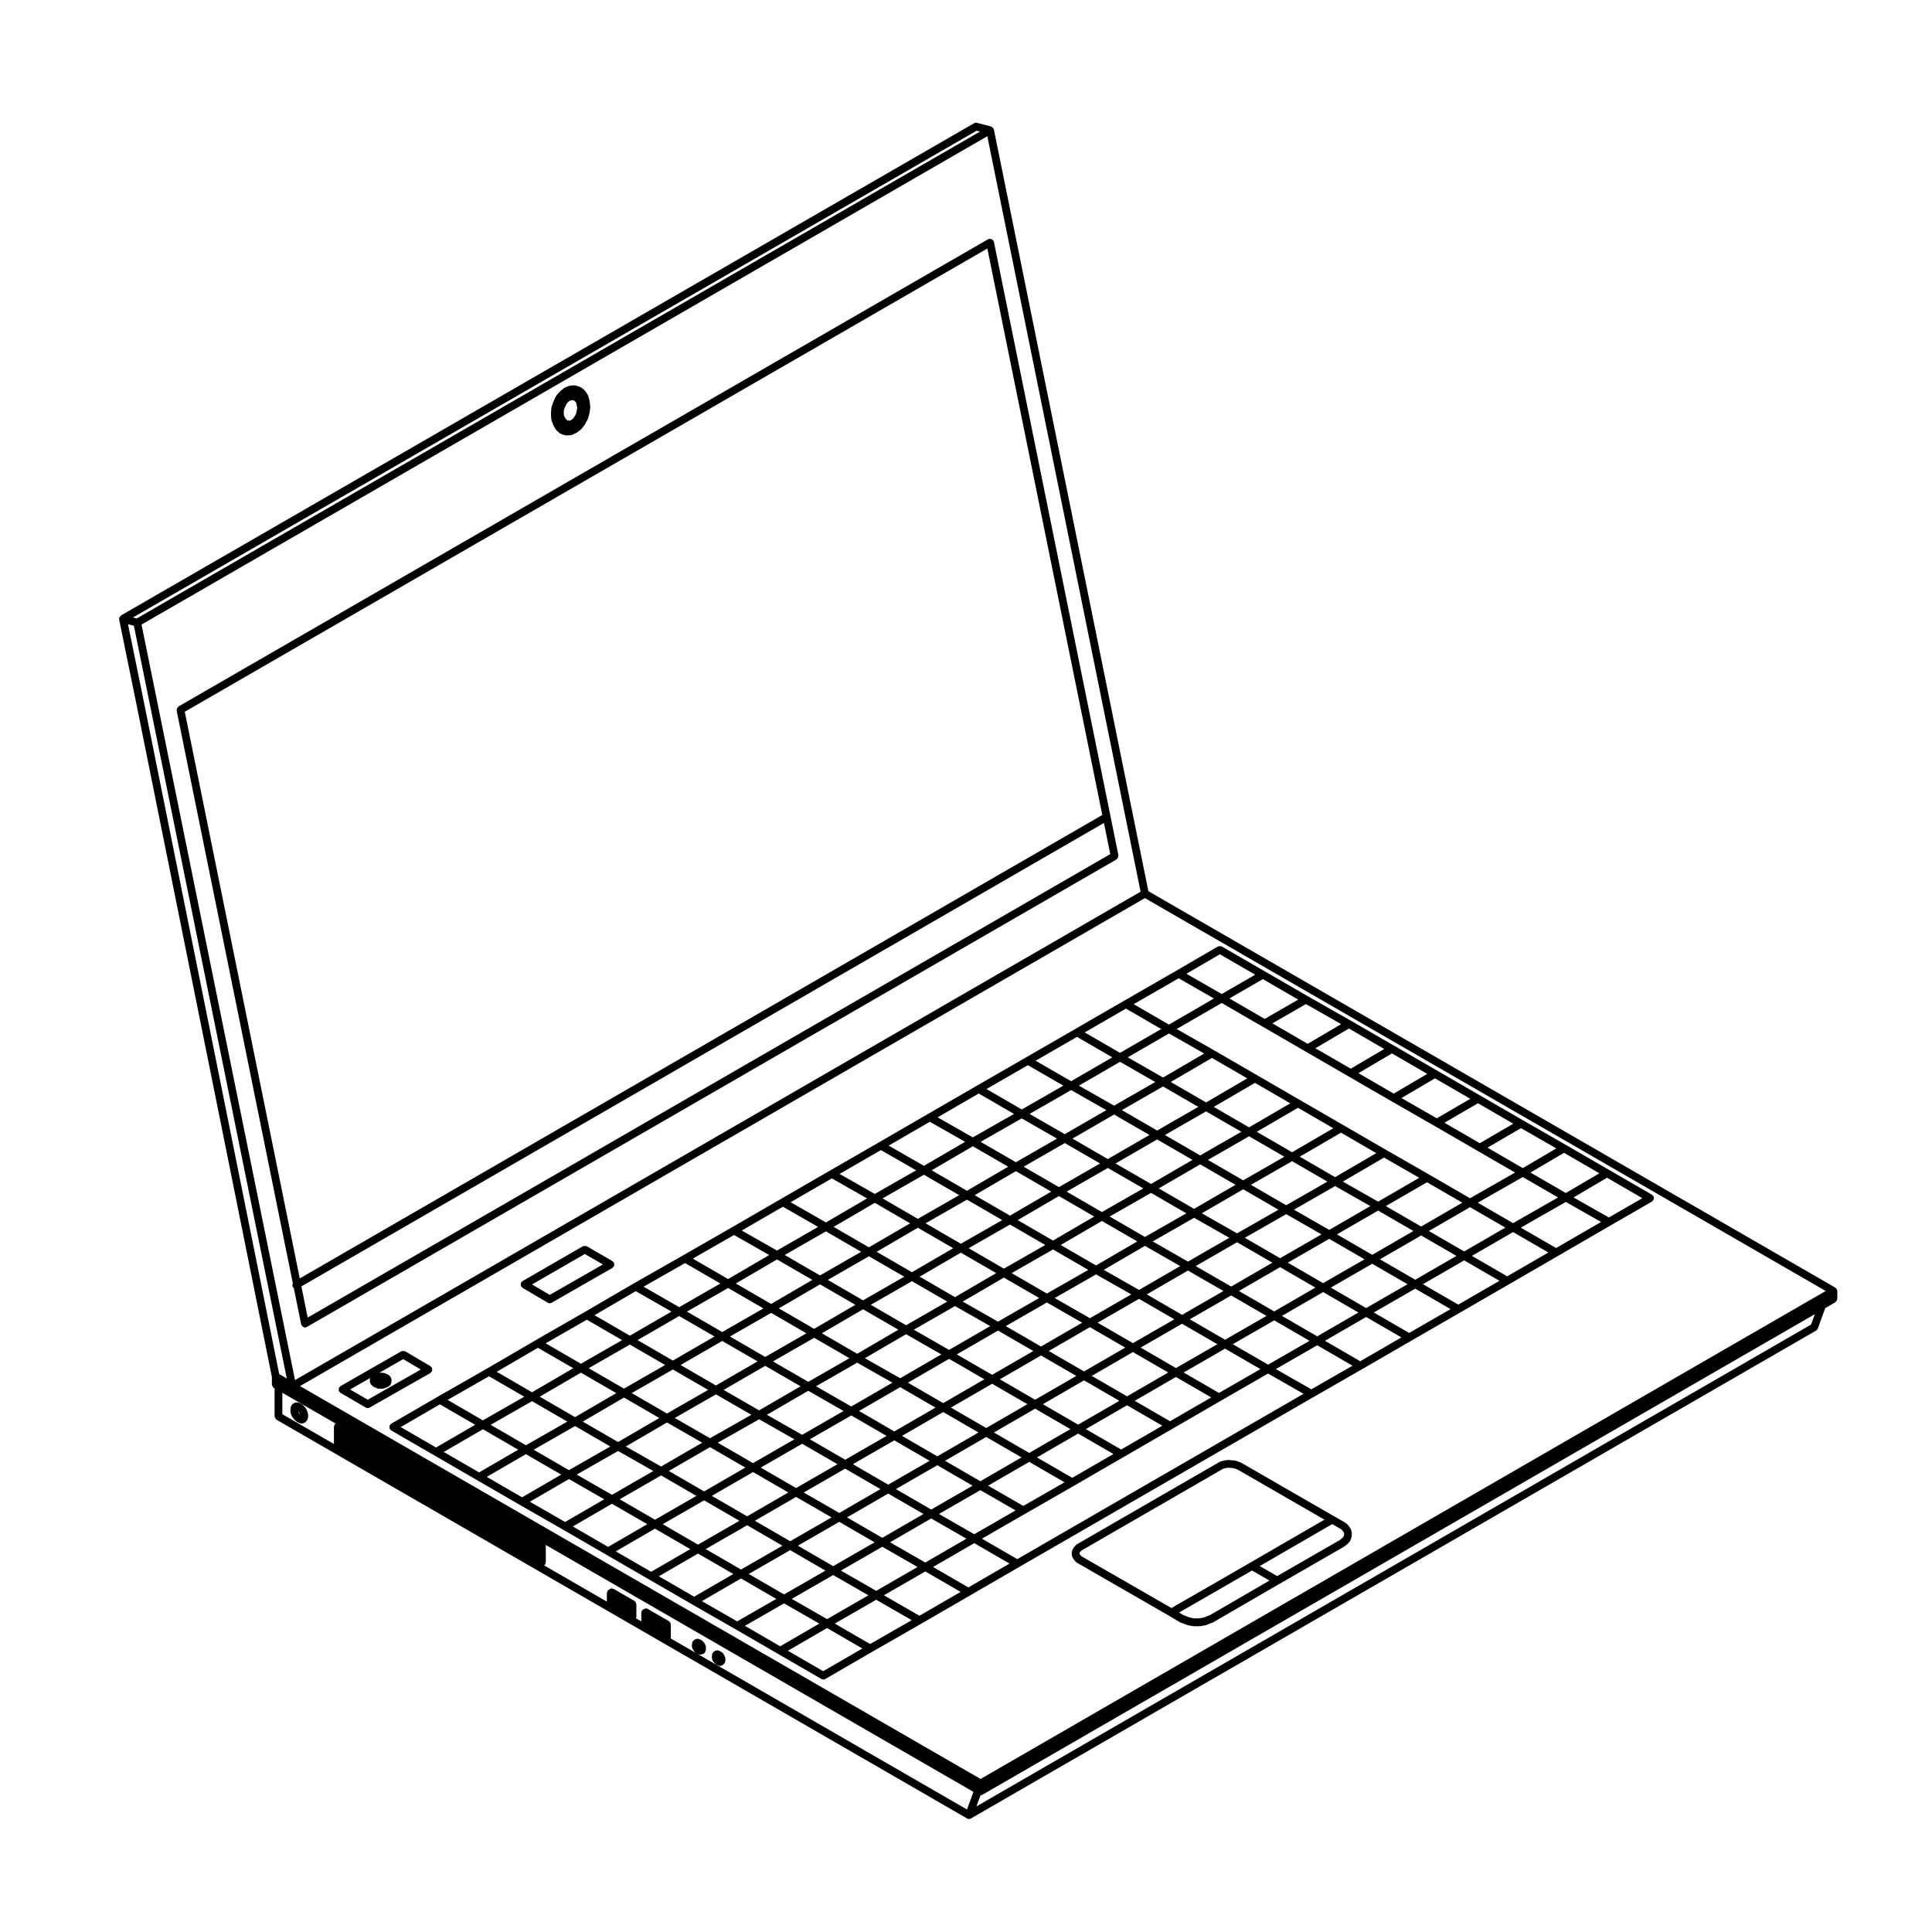 <?xml version="1.0" encoding="UTF-8" standalone="no"?><!DOCTYPE svg PUBLIC "-//W3C//DTD SVG 1.1//EN" "http://www.w3.org/Graphics/SVG/1.1/DTD/svg11.dtd"><svg width="100%" height="100%" viewBox="0 0 100 100" version="1.1" xmlns="http://www.w3.org/2000/svg" xmlns:xlink="http://www.w3.org/1999/xlink" xml:space="preserve" xmlns:serif="http://www.serif.com/" style="fill-rule:evenodd;clip-rule:evenodd;stroke-linejoin:round;stroke-miterlimit:2;"><path d="M36.851,85.801c0.001,0.008 -0.005,0.014 -0.004,0.021l0.012,0.059c0.002,0.011 0.012,0.017 0.016,0.026c0.003,0.008 -0.002,0.017 0.002,0.024l0.023,0.047c0.015,0.03 0.039,0.052 0.064,0.07c0.004,0.005 0.003,0.013 0.008,0.017l0.047,0.047c0.007,0.007 0.017,0.004 0.023,0.01c0.006,0.008 0.005,0.019 0.012,0.025c0.022,0.022 0.054,0.024 0.083,0.034c0.012,0.007 0.018,0.021 0.03,0.025c0.017,0.005 0.033,0.007 0.05,0.009c0.005,0.001 0.007,0.007 0.012,0.008c0.017,0.004 0.033,0.006 0.049,0.006c0.023,0 0.042,-0.014 0.063,-0.021c0.017,-0.004 0.034,-0.004 0.05,-0.012c0.003,-0.002 0.004,-0.006 0.007,-0.008c0.003,-0.002 0.004,-0.006 0.007,-0.008c0.017,-0.011 0.023,-0.027 0.036,-0.042c0.011,-0.007 0.027,-0.005 0.037,-0.015c0.011,-0.011 0.009,-0.027 0.017,-0.04c0.011,-0.013 0.025,-0.021 0.032,-0.035c0.001,-0.002 -0.001,-0.005 0.001,-0.007c0.006,-0.014 0.001,-0.029 0.005,-0.045c0.003,-0.012 0.018,-0.022 0.018,-0.035c0,-0.009 -0.01,-0.018 -0.011,-0.027c0.001,-0.008 0.009,-0.015 0.009,-0.022c0,-0.009 -0.008,-0.014 -0.01,-0.022c0.002,-0.009 0.01,-0.016 0.01,-0.024c0,-0.008 -0.007,-0.012 -0.008,-0.019c-0.001,-0.008 0.005,-0.014 0.004,-0.021l-0.012,-0.059c-0.006,-0.027 -0.028,-0.043 -0.044,-0.064l-0.021,-0.064c-0.004,-0.012 -0.018,-0.018 -0.024,-0.029c-0.02,-0.035 -0.04,-0.069 -0.075,-0.087l-0.047,-0.023c-0.002,-0.001 -0.004,0 -0.007,0c-0.003,-0.003 -0.003,-0.009 -0.007,-0.011l-0.001,0c-0.01,-0.011 -0.022,-0.015 -0.034,-0.023l-0.001,0c-0.018,-0.013 -0.037,-0.018 -0.058,-0.024c-0.003,0 -0.005,-0.002 -0.009,-0.003c-0.016,-0.004 -0.026,-0.019 -0.044,-0.019c-0.009,0 -0.014,0.008 -0.022,0.01c-0.009,-0.002 -0.016,-0.01 -0.024,-0.01c-0.022,0 -0.038,0.018 -0.059,0.024c-0.014,0.002 -0.027,-0.006 -0.04,-0.002c-0.019,0.006 -0.025,0.024 -0.041,0.035c-0.001,0.001 -0.002,0.002 -0.002,0.002c-0.008,0.006 -0.014,0.012 -0.021,0.018c-0.012,0.008 -0.027,0.007 -0.038,0.017c-0.007,0.007 -0.005,0.018 -0.011,0.025c-0.001,0.003 -0.002,0.006 -0.004,0.009c-0.01,0.016 -0.014,0.031 -0.02,0.049c-0.007,0.012 -0.021,0.018 -0.025,0.03c-0.003,0.009 0.004,0.018 0.002,0.026l0,0.005c-0.002,0.014 0.002,0.025 0.003,0.038c-0.003,0.015 -0.016,0.026 -0.016,0.041c0,0.009 0.008,0.014 0.01,0.022c-0.002,0.009 -0.01,0.016 -0.01,0.024c-0,0.007 0.007,0.011 0.008,0.018Z" style="fill-rule:nonzero;"/><path d="M15.042,73.122l0.023,0.082c0.002,0.008 0.01,0.011 0.013,0.018c0.002,0.006 -0.002,0.012 0.001,0.018l0.047,0.094c0.005,0.01 0.015,0.014 0.021,0.022c0.003,0.004 0.001,0.011 0.005,0.016l0.118,0.14c0.006,0.008 0.017,0.005 0.024,0.012c0.008,0.008 0.008,0.02 0.018,0.026l0.07,0.047c0.002,0.001 0.004,0.001 0.006,0.002c0.001,0.001 0.001,0.003 0.003,0.004l0.059,0.035c0.017,0.01 0.034,0.01 0.052,0.015c0.007,0.002 0.01,0.01 0.018,0.011l0.07,0.012c0.012,0.002 0.022,0.003 0.033,0.003c0.016,-0 0.032,-0.002 0.049,-0.006l0.047,-0.012c0.018,-0.005 0.023,-0.021 0.037,-0.029c0.019,-0.01 0.04,-0.008 0.056,-0.023l0.047,-0.047c0.008,-0.008 0.005,-0.019 0.011,-0.027c0.011,-0.014 0.026,-0.022 0.033,-0.04l0.023,-0.059c0.003,-0.008 -0.002,-0.015 -0,-0.022c0.002,-0.009 0.012,-0.014 0.013,-0.023l0.012,-0.082c0.001,-0.011 -0.007,-0.018 -0.007,-0.028c-0,-0.01 0.008,-0.018 0.007,-0.028l-0.012,-0.082c-0.001,-0.006 -0.006,-0.008 -0.008,-0.013c-0.001,-0.005 0.003,-0.009 0.002,-0.014l-0.023,-0.082c-0.002,-0.007 -0.01,-0.009 -0.013,-0.016c-0.002,-0.007 0.002,-0.013 -0.001,-0.02l-0.047,-0.094c-0.002,-0.004 -0.008,-0.005 -0.01,-0.009c-0.003,-0.004 -0,-0.009 -0.003,-0.013l-0.047,-0.07c-0.004,-0.006 -0.012,-0.006 -0.017,-0.011c-0.005,-0.006 -0.003,-0.015 -0.008,-0.02l-0.07,-0.07c-0.003,-0.003 -0.008,-0.002 -0.011,-0.005c-0.003,-0.003 -0.003,-0.007 -0.006,-0.01l-0.059,-0.047c-0.006,-0.005 -0.015,-0.002 -0.021,-0.006c-0.007,-0.004 -0.008,-0.013 -0.015,-0.017l-0.07,-0.035c-0.009,-0.005 -0.019,0.001 -0.027,-0.002c-0.01,-0.004 -0.014,-0.014 -0.023,-0.016l-0.059,-0.012c-0.015,-0.003 -0.025,0.008 -0.039,0.008c-0.014,-0 -0.025,-0.011 -0.039,-0.008l-0.059,0.012c-0.021,0.004 -0.031,0.022 -0.048,0.032c-0.019,0.009 -0.04,0.008 -0.055,0.022l-0.047,0.047c-0.011,0.011 -0.008,0.026 -0.016,0.038c-0.008,0.012 -0.023,0.016 -0.028,0.029l-0.023,0.059c-0.005,0.013 0.003,0.024 -0,0.038c-0.002,0.013 -0.015,0.021 -0.015,0.036l-0,0.164c-0,0.011 0.01,0.017 0.011,0.026c0.002,0.012 -0.006,0.02 -0.003,0.03Zm0.425,-0.043l0.027,0.041l0.033,0.067l0.006,0.018l-0.017,-0.02l-0.043,-0.051l-0.028,-0.059l-0.008,-0.026l0.03,0.03Z" style="fill-rule:nonzero;"/><path d="M69.96,79.297c-0.001,-0.004 -0.005,-0.006 -0.006,-0.01c-0,-0.004 0.003,-0.007 0.002,-0.011l-0.023,-0.094c-0.003,-0.013 -0.017,-0.019 -0.021,-0.03c-0.005,-0.01 -0,-0.022 -0.007,-0.032l-0.047,-0.07c-0.001,-0.002 -0.003,-0.001 -0.004,-0.003c-0.002,-0.002 -0.001,-0.004 -0.002,-0.006l-0.07,-0.094c-0.005,-0.007 -0.015,-0.006 -0.02,-0.012c-0.006,-0.006 -0.005,-0.016 -0.011,-0.021l-0.082,-0.069c-0.004,-0.004 -0.01,-0.002 -0.014,-0.005c-0.005,-0.003 -0.005,-0.011 -0.01,-0.014l-0.094,-0.059c-0.001,-0.001 -0.003,0 -0.005,-0.001c-0.001,0 -0.001,-0.002 -0.002,-0.003l-0.492,-0.281l-0.002,0l-4.732,-2.729c-0.002,-0.001 -0.004,0 -0.005,-0.001c-0.003,-0.001 -0.003,-0.004 -0.005,-0.005l-0.14,-0.07c-0.005,-0.003 -0.01,0.001 -0.016,-0.001c-0.005,-0.002 -0.006,-0.008 -0.011,-0.01l-0.14,-0.046c-0.003,-0.001 -0.005,0.001 -0.008,0.001c-0.003,-0.001 -0.004,-0.005 -0.007,-0.006l-0.094,-0.023c-0.01,-0.002 -0.017,0.005 -0.025,0.004c-0.008,-0.001 -0.015,-0.01 -0.023,-0.01l-0.067,0l-0.068,-0.01c-0.006,-0.001 -0.009,0.004 -0.015,0.004c-0.005,-0.001 -0.008,-0.006 -0.014,-0.006l-0.164,0c-0.005,0 -0.008,0.005 -0.013,0.005c-0.004,0.001 -0.007,-0.004 -0.012,-0.003l-0.094,0.012c-0.008,0.001 -0.011,0.009 -0.019,0.01c-0.007,0.002 -0.013,-0.003 -0.021,-0.001l-0.052,0.018l-0.073,0.009c-0.015,0.002 -0.022,0.016 -0.035,0.02c-0.014,0.005 -0.027,-0.002 -0.04,0.006l-7.346,4.241l-0.002,0l-0.082,0.047c-0.013,0.007 -0.014,0.022 -0.024,0.031c-0.01,0.008 -0.023,0.008 -0.032,0.018l-0.094,0.118c-0.003,0.004 -0.001,0.01 -0.004,0.014c-0.003,0.005 -0.009,0.004 -0.012,0.009l-0.035,0.059c-0.003,0.005 0,0.012 -0.002,0.017c-0.003,0.005 -0.01,0.006 -0.012,0.012l-0.023,0.059c-0.005,0.013 0.003,0.024 0,0.038c-0.002,0.013 -0.015,0.021 -0.015,0.036l0,0.118c0,0.015 0.013,0.023 0.015,0.036c0.003,0.014 -0.005,0.025 0,0.038l0.023,0.059c0.002,0.006 0.009,0.009 0.012,0.015c0.002,0.004 -0.001,0.01 0.002,0.014l0.035,0.059c0.002,0.004 0.008,0.003 0.011,0.006c0.004,0.006 0.001,0.012 0.005,0.017l0.094,0.118c0.008,0.01 0.021,0.007 0.03,0.015c0.011,0.01 0.013,0.026 0.026,0.034l0.082,0.047c0.001,0.001 0.002,0 0.003,0.001l4.716,2.715c0.001,0 0,0.001 0.001,0.001l0.551,0.328c0.009,0.005 0.019,0.004 0.027,0.008c0.005,0.002 0.007,0.008 0.012,0.01l0.1,0.033l0.112,0.045c0.002,0.001 0.003,0 0.005,0.001l0.001,0.001l0.129,0.047c0.008,0.003 0.016,0.003 0.024,0.005c0.003,0 0.005,0.004 0.008,0.005l0.127,0.022c0.001,0 0.001,0.001 0.002,0.001l0.129,0.022c0.013,0.003 0.024,0.004 0.036,0.004l0.281,0c0.01,0 0.021,-0.001 0.03,-0.003l0.152,-0.023l0.001,0c0.002,-0.001 0.003,-0.001 0.005,-0.001l0.129,-0.022c0.004,-0.001 0.006,-0.005 0.009,-0.006c0.01,-0.003 0.02,-0.002 0.029,-0.006l0.229,-0.092l0.1,-0.033c0.005,-0.002 0.006,-0.008 0.011,-0.01c0.009,-0.003 0.018,-0.002 0.026,-0.007l3.408,-1.979l0.001,0l3.34,-1.922c0.004,-0.002 0.004,-0.007 0.007,-0.009c0.005,-0.003 0.01,-0.002 0.014,-0.005l0.094,-0.07c0.002,-0.002 0.002,-0.005 0.004,-0.007c0.002,-0.001 0.004,0 0.006,-0.002l0.082,-0.069c0.002,-0.002 0.002,-0.005 0.004,-0.008c0.002,-0.002 0.006,-0.001 0.008,-0.003l0.07,-0.07c0.006,-0.006 0.004,-0.015 0.009,-0.021c0.009,-0.011 0.021,-0.018 0.028,-0.03l0.047,-0.094c0.003,-0.007 -0.001,-0.013 0.001,-0.02c0.004,-0.008 0.013,-0.013 0.015,-0.021l0.023,-0.094c0.001,-0.004 -0.002,-0.007 -0.002,-0.011c0.001,-0.004 0.005,-0.006 0.006,-0.01l0.012,-0.082c0.001,-0.011 -0.007,-0.018 -0.007,-0.028c0,-0.01 0.008,-0.018 0.007,-0.028l-0.011,-0.091Zm-13.949,1.274c-0,-0.001 -0,-0.002 -0.001,-0.002l-0.05,-0.028l-0.022,-0.028l-0.038,-0.048l-0.021,-0.035l-0.002,-0.006l-0,-0.042l0.002,-0.006l0.021,-0.035l0.038,-0.048l0.022,-0.028l0.05,-0.028c0.001,-0 0.001,-0.001 0.001,-0.002l7.312,-4.221l0.054,-0.007c0.002,-0 0.003,-0.003 0.006,-0.003c0.011,-0.002 0.021,-0.002 0.033,-0.006l0.052,-0.018l0.058,-0.007l0.14,-0l0.068,0.01c0.01,0.001 0.02,0.002 0.028,0.002l0.057,-0l0.07,0.018l0.056,0.019l0.055,0.019l0.059,0.029l0.07,0.035l0.001,-0l4.424,2.552l-3.85,2.229c-0,-0 -0,0.001 -0.001,0.001l-4.07,2.344l-4.622,-2.66Zm6.6,3.036l-0.085,0.028c-0.002,0.001 -0.003,0.003 -0.005,0.004c-0.002,0.001 -0.004,-0.001 -0.006,-0l-0.117,0.047l-0.099,0.04l-0.109,0.019c-0.001,-0 -0.001,0.001 -0.002,0.001l-0.126,0.02l-0.25,-0l-0.11,-0.02c-0.001,-0 -0.001,-0.001 -0.002,-0.001l-0.113,-0.02l-0.106,-0.039l-0.117,-0.047c-0.002,-0.001 -0.004,0.001 -0.006,-0c-0.002,-0.001 -0.003,-0.003 -0.005,-0.004l-0.084,-0.028l-0.24,-0.143l3.776,-2.175l0.902,0.52l-3.096,1.798Zm6.954,-4.158l-0.017,0.065l-0.021,0.043l-0.048,0.048l-0.065,0.056l-0.078,0.059l-3.231,1.859l-0.9,-0.52l3.749,-2.172l0.386,0.221l0.084,0.052l0.05,0.043l0.059,0.078l0.021,0.031l0.014,0.053l0.006,0.042l-0.009,0.042Z" style="fill-rule:nonzero;"/><path d="M15.16,66.437c-0.03,0.065 -0.038,0.139 0.008,0.2c0.009,0.012 0.025,0.009 0.037,0.019l0.384,1.894c0.003,0.014 0.015,0.021 0.02,0.032c0.004,0.009 -0.001,0.019 0.004,0.027c0.004,0.008 0.015,0.005 0.02,0.012c0.037,0.051 0.089,0.089 0.153,0.089c0.013,0 0.026,-0.002 0.04,-0.004c0.008,-0.002 0.011,-0.01 0.018,-0.012c0.014,-0.005 0.028,-0.004 0.042,-0.012l41.906,-24.199c0.014,-0.008 0.017,-0.025 0.027,-0.035c0.021,-0.02 0.035,-0.035 0.046,-0.061c0.011,-0.023 0.014,-0.044 0.015,-0.07c0,-0.017 0.012,-0.03 0.009,-0.047l-6.445,-31.758c-0.003,-0.013 -0.015,-0.018 -0.02,-0.029c-0.004,-0.01 0.002,-0.021 -0.004,-0.03c-0.008,-0.013 -0.023,-0.015 -0.033,-0.025c-0.019,-0.021 -0.036,-0.036 -0.062,-0.048c-0.023,-0.011 -0.044,-0.013 -0.07,-0.014c-0.017,-0.001 -0.029,-0.013 -0.047,-0.01c-0.013,0.003 -0.018,0.015 -0.028,0.02c-0.011,0.004 -0.021,-0.002 -0.031,0.004l-41.909,24.186c-0.014,0.008 -0.017,0.025 -0.027,0.035c-0.021,0.02 -0.035,0.035 -0.046,0.061c-0.011,0.023 -0.014,0.044 -0.015,0.07c-0,0.017 -0.012,0.03 -0.009,0.047l6.017,29.658Zm42.307,-22.228l-41.541,23.988l-0.327,-1.614l41.541,-23.987l0.327,1.613Zm-6.362,-31.346l5.95,29.32l-41.539,23.987l-5.952,-29.33l41.541,-23.977Z" style="fill-rule:nonzero;"/><path d="M26.968,66.581c0.007,0.011 0.022,0.008 0.03,0.018c0.015,0.019 0.02,0.042 0.041,0.055l1.312,0.773c0.032,0.02 0.066,0.028 0.102,0.028c0.034,0 0.068,-0.009 0.1,-0.026l3.152,-1.805c0.022,-0.013 0.028,-0.037 0.043,-0.056c0.008,-0.01 0.023,-0.007 0.03,-0.018c0.005,-0.008 0,-0.018 0.004,-0.026c0.01,-0.024 0.01,-0.047 0.01,-0.074c0,-0.026 0.001,-0.049 -0.009,-0.073c-0.004,-0.008 0.001,-0.018 -0.004,-0.026c-0.01,-0.017 -0.028,-0.02 -0.041,-0.031c-0.013,-0.014 -0.016,-0.032 -0.032,-0.042l-1.336,-0.773c-0.009,-0.005 -0.019,0 -0.027,-0.004c-0.024,-0.01 -0.045,-0.01 -0.071,-0.01c-0.028,0 -0.051,-0.001 -0.077,0.011c-0.008,0.003 -0.017,-0.002 -0.024,0.003l-3.129,1.805c-0.016,0.009 -0.019,0.028 -0.031,0.041c-0.013,0.012 -0.031,0.015 -0.041,0.03c-0.005,0.009 0,0.019 -0.004,0.027c-0.011,0.024 -0.011,0.046 -0.011,0.073c0,0.026 0,0.049 0.01,0.073c0.003,0.008 -0.002,0.018 0.003,0.027Zm3.301,-1.674l0.936,0.542l-2.75,1.574l-0.917,-0.54l2.731,-1.576Z" style="fill-rule:nonzero;"/><path d="M22.325,71.007c0.008,-0.01 0.023,-0.007 0.03,-0.018c0.005,-0.008 0,-0.018 0.004,-0.026c0.011,-0.025 0.011,-0.048 0.011,-0.075c0,-0.025 0.001,-0.047 -0.009,-0.071c-0.004,-0.009 0.001,-0.019 -0.004,-0.027c-0.01,-0.017 -0.028,-0.02 -0.041,-0.032c-0.013,-0.012 -0.016,-0.031 -0.031,-0.041l-1.312,-0.773c-0.009,-0.005 -0.019,0 -0.027,-0.004c-0.024,-0.01 -0.046,-0.01 -0.071,-0.011c-0.027,0 -0.05,-0.001 -0.074,0.01c-0.01,0.003 -0.02,-0.002 -0.028,0.003l-3.152,1.805c-0.017,0.01 -0.02,0.028 -0.032,0.041c-0.012,0.013 -0.031,0.016 -0.041,0.032c-0.005,0.009 0,0.018 -0.004,0.026c-0.01,0.024 -0.01,0.047 -0.01,0.074c0,0.026 -0.001,0.048 0.009,0.072c0.004,0.009 -0.001,0.019 0.004,0.027c0.007,0.012 0.022,0.009 0.031,0.018c0.015,0.019 0.021,0.043 0.042,0.056l1.312,0.762c0.032,0.019 0.066,0.027 0.101,0.027c0.035,0 0.067,-0.009 0.099,-0.026l3.152,-1.793c0.02,-0.014 0.026,-0.038 0.041,-0.056Zm-3.293,1.443l-0.913,-0.53l1.028,-0.588c0.004,0.007 0.011,0.011 0.016,0.018c-0.003,0.008 -0.011,0.012 -0.013,0.021l-0.012,0.07c-0.003,0.018 0.01,0.031 0.011,0.049c0.002,0.017 -0.009,0.031 -0.003,0.048l0.012,0.035c0.003,0.009 0.011,0.012 0.015,0.02c0.003,0.007 -0.001,0.014 0.003,0.02l0.035,0.059c0.007,0.011 0.021,0.008 0.029,0.017c0.012,0.015 0.015,0.036 0.031,0.047l0.07,0.047c0.01,0.007 0.021,0.005 0.032,0.01c0.007,0.003 0.009,0.012 0.016,0.014l0.062,0.021l0.075,0.032c0.026,0.012 0.053,0.017 0.079,0.017l0.199,-0c0.026,-0 0.053,-0.005 0.079,-0.017l0.069,-0.029l0.07,-0.021c0.008,-0.002 0.011,-0.012 0.019,-0.015c0.013,-0.005 0.026,-0.004 0.038,-0.012l0.069,-0.046c0,-0 0,-0.001 0.001,-0.001c0.001,-0 0,-0.001 0.001,-0.002c0.031,-0.021 0.058,-0.052 0.073,-0.09l0.023,-0.059c0.001,-0.002 -0.001,-0.004 0,-0.005c0.001,-0.003 0.003,-0.004 0.004,-0.006l0.012,-0.035c0.006,-0.017 -0.005,-0.029 -0.004,-0.045c0.002,-0.018 0.015,-0.033 0.012,-0.052l-0.012,-0.07c-0.002,-0.012 -0.013,-0.017 -0.017,-0.027c-0.003,-0.01 0.003,-0.02 -0.002,-0.029l-0.023,-0.047c-0.009,-0.017 -0.027,-0.021 -0.039,-0.033c-0.012,-0.014 -0.013,-0.033 -0.028,-0.043l-0.07,-0.047c-0.006,-0.004 -0.013,-0.001 -0.019,-0.004c-0.006,-0.003 -0.007,-0.011 -0.014,-0.014l-0.082,-0.035c-0.005,-0.002 -0.009,0.001 -0.014,-0c-0.005,-0.002 -0.006,-0.008 -0.011,-0.009l-0.082,-0.023c-0.01,-0.003 -0.018,0.005 -0.027,0.003c-0.011,-0.001 -0.017,-0.011 -0.027,-0.011l-0.166,-0l1.231,-0.705l0.915,0.539l-2.751,1.563Z" style="fill-rule:nonzero;"/><path d="M28.535,21.711c0.001,0.011 0.011,0.017 0.014,0.026c0.002,0.009 -0.004,0.018 -0.001,0.026l0.094,0.246c0.002,0.006 0.009,0.009 0.012,0.015c0.002,0.005 -0.001,0.011 0.002,0.016l0.117,0.199c0.006,0.009 0.019,0.006 0.024,0.015c0.009,0.011 0.008,0.025 0.019,0.035l0.164,0.141c0.013,0.012 0.029,0.01 0.044,0.017c0.012,0.006 0.017,0.02 0.029,0.023l0.199,0.059c0.02,0.006 0.038,0.009 0.057,0.009l0.011,-0l0.223,-0.012c0.004,-0 0.006,-0.004 0.01,-0.005c0.021,-0.002 0.044,-0.004 0.064,-0.015l0.199,-0.094c0.005,-0.002 0.006,-0.009 0.01,-0.011c0.007,-0.004 0.015,-0.002 0.021,-0.007l0.199,-0.141c0.01,-0.007 0.01,-0.02 0.018,-0.027c0.008,-0.007 0.019,-0.005 0.025,-0.013l0.164,-0.211c0.003,-0.004 0.001,-0.009 0.004,-0.013c0.004,-0.006 0.011,-0.009 0.014,-0.015l0.141,-0.258c0.003,-0.006 -0.001,-0.013 0.002,-0.019c0.004,-0.009 0.012,-0.013 0.015,-0.021l0.082,-0.281c0.002,-0.006 -0.003,-0.011 -0.002,-0.017c0.001,-0.006 0.007,-0.009 0.008,-0.015l0.035,-0.281c0.001,-0.009 -0.007,-0.016 -0.007,-0.024c0,-0.008 0.008,-0.016 0.007,-0.024l-0.035,-0.281c-0.001,-0.006 -0.007,-0.008 -0.008,-0.014c-0.001,-0.006 0.004,-0.011 0.002,-0.017l-0.07,-0.246c-0.003,-0.011 -0.016,-0.015 -0.021,-0.025c-0.005,-0.01 0,-0.023 -0.007,-0.033l-0.129,-0.188c-0.007,-0.009 -0.019,-0.009 -0.026,-0.017c-0.007,-0.008 -0.006,-0.021 -0.015,-0.027l-0.164,-0.129c-0.011,-0.008 -0.023,-0.004 -0.034,-0.01c-0.011,-0.006 -0.015,-0.019 -0.026,-0.022l-0.211,-0.07c-0.012,-0.004 -0.021,0.004 -0.033,0.002c-0.015,-0.001 -0.025,-0.016 -0.042,-0.012l-0.199,0.012c-0.011,0.001 -0.017,0.011 -0.026,0.013c-0.011,0.002 -0.021,-0.005 -0.031,-0.001l-0.223,0.082c-0.011,0.004 -0.015,0.017 -0.024,0.022c-0.009,0.005 -0.022,0.002 -0.032,0.01l-0.188,0.152c-0.005,0.004 -0.004,0.011 -0.009,0.016c-0.004,0.004 -0.012,0.003 -0.016,0.008l-0.176,0.199c-0.007,0.008 -0.004,0.019 -0.009,0.027c-0.006,0.008 -0.018,0.01 -0.021,0.019l-0.129,0.27c-0.002,0.004 0.001,0.008 -0.001,0.013c-0.001,0.003 -0.006,0.004 -0.007,0.008l-0.094,0.27c-0.003,0.008 0.003,0.015 0.001,0.022c-0.002,0.01 -0.011,0.017 -0.012,0.027l-0.023,0.305c0,0.007 0.006,0.011 0.006,0.017c0,0.007 -0.007,0.011 -0.006,0.018l0.021,0.257Zm0.654,-0.501l0.054,-0.135c0,-0.001 0.001,-0.001 0.001,-0.001l0.074,-0.159l0.084,-0.108l0.078,-0.058l0.102,-0.031l0.071,-0.007l0.056,0.016l0.063,0.051l0.053,0.073l0.026,0.12l0.027,0.146l-0.028,0.158l-0.038,0.154l-0.074,0.13l-0.082,0.109l-0.09,0.073l-0.075,0.031l-0.079,0l-0.058,-0.021l-0.056,-0.05l-0.061,-0.096l-0.049,-0.106l-0.009,-0.147l0.01,-0.142Z" style="fill-rule:nonzero;"/><path d="M58.177,51.801l-2.531,1.465c0,0 0,0.001 -0.001,0.001l-2.541,1.464l-2.543,1.465l-0.001,0l-5.062,2.93c-0,0 -0,0.001 -0.001,0.001l-2.541,1.464l-0.001,0l-2.531,1.465l-2.529,1.464l-0.001,0l-2.531,1.453c-0,0 -0,0.001 -0.001,0.001l-2.553,1.452c-0,0 -0,0.001 -0.001,0.001l-0.001,0l-2.529,1.476l-0.001,0l-2.531,1.453c-0,0 -0,0.001 -0.001,0.001l-2.529,1.476l-0.001,0l-2.543,1.453c-0,0 -0,0.001 -0.001,0.001l-2.426,1.406c-0.016,0.009 -0.019,0.027 -0.03,0.04c-0.014,0.013 -0.032,0.016 -0.042,0.032c-0.005,0.009 -0,0.019 -0.004,0.027c-0.01,0.024 -0.01,0.047 -0.01,0.074c-0,0.026 -0,0.048 0.01,0.072c0.004,0.009 -0.001,0.019 0.004,0.027c0.007,0.012 0.022,0.008 0.03,0.018c0.015,0.019 0.021,0.042 0.042,0.055l6.681,3.867c0.001,0 0.001,0.001 0.001,0.001l2.227,1.277l0.001,0l2.225,1.288l4.454,2.578c0.001,0 0.001,0.001 0.001,0.001l2.227,1.277l0.001,0l2.225,1.288l2.227,1.289c0.032,0.019 0.066,0.027 0.101,0.027c0.035,0 0.068,-0.009 0.101,-0.027l2.424,-1.405l0.001,0l2.555,-1.465c-0,0 -0,-0.001 0.001,-0.001l5.062,-2.93c-0,0 -0,-0.001 0.001,-0.001l15.218,-8.786c0.001,-0.001 0.002,0 0.003,-0.001l2.531,-1.453c-0,0 -0,-0.001 0.001,-0.001l2.531,-1.465c-0,0 -0,-0.001 0.001,-0.001l2.54,-1.464l0.002,0l5.062,-2.93l2.73,-1.582c0,0 0,-0.001 0.001,-0.001l2.131,-1.229c0.021,-0.013 0.027,-0.036 0.042,-0.055c0.009,-0.009 0.024,-0.006 0.031,-0.018c0.005,-0.009 0,-0.019 0.004,-0.027c0.01,-0.024 0.01,-0.046 0.01,-0.072c0,-0.027 0,-0.05 -0.01,-0.074c-0.004,-0.009 0.001,-0.019 -0.004,-0.026c-0.009,-0.016 -0.027,-0.019 -0.04,-0.03c-0.013,-0.014 -0.016,-0.033 -0.032,-0.043l-4.454,-2.578c-0.001,0 -0.001,-0.001 -0.001,-0.001l-2.227,-1.277l-0.001,0l-2.225,-1.288l-6.681,-3.867l-0.004,0c-0.001,0 -0.001,-0.001 -0.001,-0.001l-2.225,-1.265l-4.454,-2.578c-0.009,-0.005 -0.019,0 -0.028,-0.004c-0.024,-0.011 -0.047,-0.01 -0.073,-0.01c-0.026,0 -0.049,0 -0.073,0.01c-0.009,0.004 -0.019,-0.001 -0.026,0.004l-2.131,1.241l-0.001,0l-2.731,1.571c0.001,-0.001 0.001,0 -0,0Zm-2.432,1.868l1.828,1.059l-2.133,1.234l-1.838,-1.059l2.143,-1.234Zm-1.958,13.515l-2.132,1.224l-1.825,-1.038l2.131,-1.243l1.826,1.057Zm-1.425,-1.288l2.142,-1.224l1.825,1.058l-2.142,1.224l-1.825,-1.058Zm-1.108,2.743l-2.129,1.232l-1.824,-1.046l2.13,-1.223l1.823,1.037Zm-2.53,1.465l-2.131,1.233l-1.825,-1.037l2.131,-1.243l1.825,1.047Zm-2.533,1.464l-2.129,1.232l-1.824,-1.046l2.13,-1.223l1.823,1.037Zm-2.53,1.465l-2.142,1.233l-1.825,-1.037l2.142,-1.243l1.825,1.047Zm0.401,0.23l1.828,1.059l-2.143,1.234l-1.828,-1.059l2.143,-1.234Zm0.4,-0.231l2.132,-1.233l1.827,1.058l-2.132,1.233l-1.827,-1.058Zm2.531,-1.465l2.132,-1.233l1.827,1.058l-2.132,1.233l-1.827,-1.058Zm2.531,-1.464l2.132,-1.233l1.827,1.058l-2.132,1.233l-1.827,-1.058Zm2.533,-1.464l2.131,-1.223l1.825,1.047l-2.13,1.232l-1.826,-1.056Zm2.534,-1.454l2.141,-1.223l1.823,1.036l-2.14,1.233l-1.824,-1.046Zm2.54,-1.456l2.131,-1.243l1.825,1.047l-2.131,1.233l-1.825,-1.037Zm2.534,-1.474l2.141,-1.223l1.823,1.036l-2.14,1.233l-1.824,-1.046Zm2.541,-1.455l2.142,-1.243l1.825,1.057l-2.143,1.224l-1.824,-1.038Zm-0.401,-0.23l-1.828,-1.058l2.145,-1.245l1.828,1.058l-2.145,1.245Zm-0.402,0.231l-2.142,1.224l-1.825,-1.058l2.142,-1.224l1.825,1.058Zm-2.54,1.455l-2.133,1.244l-1.828,-1.059l2.133,-1.244l1.828,1.059Zm-4.359,-0.045l-1.828,-1.059l2.133,-1.244l1.828,1.059l-2.133,1.244Zm-0.401,0.23l-2.142,1.224l-1.825,-1.058l2.142,-1.224l1.825,1.058Zm-2.541,1.455l-2.133,1.244l-1.828,-1.059l2.133,-1.244l1.828,1.059Zm-2.533,1.475l-2.131,1.223l-1.826,-1.057l2.131,-1.223l1.826,1.057Zm-2.529,1.455l-2.133,1.244l-1.828,-1.059l2.133,-1.244l1.828,1.059Zm-2.533,1.475l-2.131,1.223l-1.826,-1.057l2.131,-1.223l1.826,1.057Zm-2.529,1.454l-2.146,1.246l-1.838,-1.059l2.154,-1.246l1.83,1.059Zm-2.547,1.474l-2.14,1.213l-1.825,-1.047l2.13,-1.223l1.835,1.057Zm0.402,0.232l1.824,1.037l-2.14,1.233l-1.825,-1.057l2.141,-1.213Zm2.226,1.267l1.828,1.059l-2.143,1.234l-1.828,-1.059l2.143,-1.234Zm2.226,1.289l1.828,1.059l-2.133,1.234l-1.838,-1.059l2.143,-1.234Zm0.401,-0.231l2.143,-1.234l1.828,1.059l-2.143,1.234l-1.828,-1.059Zm2.542,-1.465l2.132,-1.233l1.827,1.058l-2.132,1.233l-1.827,-1.058Zm2.532,-1.465l2.132,-1.233l1.827,1.058l-2.132,1.233l-1.827,-1.058Zm2.531,-1.464l2.132,-1.233l1.827,1.058l-2.132,1.233l-1.827,-1.058Zm2.531,-1.465l2.132,-1.233l1.827,1.058l-2.132,1.233l-1.827,-1.058Zm2.531,-1.465l2.143,-1.234l1.828,1.059l-2.143,1.234l-1.828,-1.059Zm2.543,-1.465l2.133,-1.234l1.838,1.059l-2.143,1.234l-1.828,-1.059Zm2.532,-1.465l2.143,-1.234l1.828,1.059l-2.133,1.234l-1.838,-1.059Zm2.545,-1.464l2.142,-1.224l1.825,1.048l-2.141,1.233l-1.826,-1.057Zm2.544,-1.454l2.13,-1.223l1.823,1.036l-2.129,1.232l-1.824,-1.045Zm-0.403,-0.231l-1.826,-1.057l2.131,-1.223l1.826,1.057l-2.131,1.223Zm-2.226,-1.289l-1.826,-1.057l2.131,-1.223l1.826,1.057l-2.131,1.223Zm-2.227,-1.289l-1.826,-1.057l2.131,-1.223l1.826,1.057l-2.131,1.223Zm-0.398,0.231l-2.146,1.246l-1.838,-1.059l2.154,-1.246l1.83,1.059Zm-2.546,1.476l-2.142,1.224l-1.826,-1.058l2.132,-1.224l1.836,1.058Zm-4.368,-0.067l-1.826,-1.057l2.131,-1.223l1.826,1.057l-2.131,1.223Zm-0.399,0.233l-2.133,1.244l-1.828,-1.059l2.133,-1.244l1.828,1.059Zm-2.534,1.474l-2.142,1.224l-1.825,-1.058l2.142,-1.224l1.825,1.058Zm-2.54,1.455l-2.133,1.244l-1.828,-1.059l2.133,-1.244l1.828,1.059Zm-2.533,1.475l-2.131,1.223l-1.826,-1.057l2.131,-1.223l1.826,1.057Zm-2.53,1.455l-2.133,1.244l-1.828,-1.059l2.133,-1.244l1.828,1.059Zm-2.533,1.475l-2.131,1.223l-1.826,-1.057l2.131,-1.223l1.826,1.057Zm-2.529,1.454l-2.155,1.246l-1.829,-1.059l2.155,-1.246l1.829,1.059Zm-2.557,1.475l-2.131,1.223l-1.826,-1.057l2.131,-1.223l1.826,1.057Zm-2.529,1.455l-2.133,1.244l-1.828,-1.059l2.133,-1.244l1.828,1.059Zm0.398,0.231l1.825,1.047l-2.131,1.233l-1.825,-1.037l2.131,-1.243Zm2.227,1.277l1.827,1.058l-2.132,1.233l-1.827,-1.058l2.132,-1.233Zm2.227,1.289l1.827,1.058l-2.132,1.233l-1.827,-1.058l2.132,-1.233Zm2.227,1.288l1.838,1.059l-2.143,1.234l-1.828,-1.059l2.133,-1.234Zm2.236,1.29l1.828,1.059l-2.143,1.234l-1.828,-1.059l2.143,-1.234Zm0.401,-0.231l2.132,-1.233l1.827,1.058l-2.132,1.233l-1.827,-1.058Zm2.531,-1.465l2.143,-1.234l1.828,1.059l-2.143,1.234l-1.828,-1.059Zm2.543,-1.465l2.132,-1.233l1.827,1.058l-2.132,1.233l-1.827,-1.058Zm2.531,-1.464l2.132,-1.233l1.827,1.058l-2.132,1.233l-1.827,-1.058Zm2.532,-1.465l2.132,-1.233l1.827,1.058l-2.132,1.233l-1.827,-1.058Zm2.531,-1.465l2.132,-1.233l1.827,1.058l-2.132,1.233l-1.827,-1.058Zm2.531,-1.465l2.143,-1.234l1.828,1.059l-2.143,1.234l-1.828,-1.059Zm2.543,-1.465l2.143,-1.234l1.828,1.059l-2.143,1.234l-1.828,-1.059Zm2.543,-1.465l2.132,-1.233l1.827,1.058l-2.132,1.233l-1.827,-1.058Zm2.531,-1.465l2.143,-1.234l1.828,1.059l-2.143,1.234l-1.828,-1.059Zm2.543,-1.464l2.132,-1.233l1.827,1.058l-2.132,1.233l-1.827,-1.058Zm2.531,-1.465l2.132,-1.233l1.827,1.058l-2.132,1.233l-1.827,-1.058Zm-0.4,-0.231l-1.825,-1.037l2.131,-1.243l1.825,1.047l-2.131,1.233Zm-2.226,-1.266l-1.828,-1.059l2.133,-1.244l1.828,1.059l-2.133,1.244Zm-2.226,-1.289l-1.828,-1.059l2.133,-1.244l1.828,1.059l-2.133,1.244Zm-2.227,-1.289l-1.828,-1.059l2.133,-1.244l1.828,1.059l-2.133,1.244Zm-2.226,-1.29l-1.828,-1.059l2.133,-1.244l1.828,1.059l-2.133,1.244Zm-0.401,0.231l-2.131,1.223l-1.826,-1.057l2.131,-1.223l1.826,1.057Zm-2.529,1.454l-2.155,1.246l-1.829,-1.059l2.155,-1.246l1.829,1.059Zm-4.383,-0.043l-1.824,-1.047l2.153,-1.234l1.824,1.037l-2.153,1.244Zm-0.402,0.231l-2.129,1.222l-1.825,-1.057l2.129,-1.212l1.825,1.047Zm-2.527,1.454l-2.133,1.244l-1.828,-1.059l2.133,-1.244l1.828,1.059Zm-2.535,1.474l-2.142,1.224l-1.825,-1.058l2.142,-1.224l1.825,1.058Zm-2.54,1.455l-2.133,1.244l-1.828,-1.059l2.133,-1.244l1.828,1.059Zm-2.533,1.475l-2.131,1.223l-1.826,-1.057l2.131,-1.223l1.826,1.057Zm-2.529,1.455l-2.133,1.244l-1.828,-1.059l2.133,-1.244l1.828,1.059Zm-2.533,1.475l-2.131,1.223l-1.826,-1.057l2.131,-1.223l1.826,1.057Zm-2.53,1.454l-2.155,1.246l-1.829,-1.059l2.155,-1.246l1.829,1.059Zm-2.556,1.475l-2.131,1.223l-1.826,-1.057l2.131,-1.223l1.826,1.057Zm-2.53,1.455l-2.133,1.244l-1.828,-1.059l2.133,-1.244l1.828,1.059Zm-2.534,1.475l-2.142,1.224l-1.825,-1.058l2.142,-1.224l1.825,1.058Zm0.402,0.231l1.825,1.058l-2.142,1.224l-1.825,-1.058l2.142,-1.224Zm2.227,1.29l1.823,1.036l-2.14,1.233l-1.824,-1.047l2.141,-1.222Zm2.225,1.265l1.828,1.059l-2.143,1.234l-1.828,-1.059l2.143,-1.234Zm2.226,1.289l1.828,1.059l-2.142,1.234l-1.828,-1.059l2.142,-1.234Zm2.227,1.289l1.828,1.059l-2.143,1.234l-1.828,-1.059l2.143,-1.234Zm2.226,1.289l1.828,1.059l-2.143,1.234l-1.828,-1.059l2.143,-1.234Zm2.227,1.289l1.826,1.048l-2.141,1.233l-1.826,-1.048l2.141,-1.233Zm0.402,-0.231l2.141,-1.233l1.826,1.048l-2.141,1.233l-1.826,-1.048Zm2.543,-1.465l2.13,-1.232l1.825,1.047l-2.13,1.232l-1.825,-1.047Zm2.532,-1.465l2.141,-1.233l1.826,1.048l-2.141,1.233l-1.826,-1.048Zm2.543,-1.465l2.13,-1.232l1.826,1.057l-2.131,1.223l-1.825,-1.048Zm2.529,-1.463l2.132,-1.233l1.827,1.058l-2.132,1.232l-1.827,-1.057Zm2.531,-1.465l2.132,-1.233l1.827,1.058l-2.132,1.233l-1.827,-1.058Zm2.531,-1.465l2.132,-1.233l1.827,1.058l-2.132,1.233l-1.827,-1.058Zm2.532,-1.465l2.143,-1.234l1.828,1.059l-2.143,1.234l-1.828,-1.059Zm2.543,-1.465l2.143,-1.234l1.828,1.059l-2.143,1.234l-1.828,-1.059Zm2.543,-1.465l2.132,-1.233l1.827,1.058l-2.132,1.233l-1.827,-1.058Zm2.531,-1.464l2.143,-1.234l1.828,1.059l-2.143,1.234l-1.828,-1.059Zm2.543,-1.465l2.132,-1.233l1.827,1.058l-2.132,1.233l-1.827,-1.058Zm2.531,-1.465l2.132,-1.233l1.827,1.058l-2.132,1.233l-1.827,-1.058Zm2.533,-1.464l2.329,-1.329l1.825,1.058l-2.329,1.329l-1.825,-1.058Zm-0.401,-0.231l-2.126,-1.231c-0.001,0 -0.001,-0.001 -0.001,-0.001l-2.227,-1.277l-0.001,0l-2.225,-1.288l-6.681,-3.867l0.001,0c-0.001,0 -0.001,-0.001 -0.001,-0.001l-1.924,-1.094l2.329,-1.349l2.126,1.23l6.681,3.867c0.001,0 0.001,0.001 0.001,0.001l2.227,1.277l0.001,0l2.225,1.288l1.926,1.115l-2.331,1.33Zm-13.76,-7.491l-2.131,1.243l-1.825,-1.047l2.131,-1.233l1.825,1.037Zm-2.533,1.475l-2.13,1.223l-1.823,-1.036l2.129,-1.232l1.824,1.045Zm-6.594,-0.871l1.837,1.058l-2.153,1.234l-1.827,-1.058l2.143,-1.234Zm-2.543,1.466l1.825,1.057l-2.13,1.213l-1.824,-1.037l2.129,-1.233Zm-2.53,1.463l1.825,1.037l-2.131,1.243l-1.825,-1.047l2.131,-1.233Zm-2.533,1.465l1.824,1.047l-2.141,1.223l-1.823,-1.036l2.14,-1.234Zm-2.541,1.465l1.825,1.037l-2.131,1.243l-1.825,-1.047l2.131,-1.233Zm-2.533,1.466l1.824,1.046l-2.13,1.223l-1.823,-1.036l2.129,-1.233Zm-2.53,1.464l1.825,1.037l-2.131,1.243l-1.826,-1.057l2.132,-1.223Zm-2.533,1.453l1.827,1.058l-2.131,1.223l-1.847,-1.058l2.151,-1.223Zm-2.553,1.454l1.849,1.059l-2.153,1.245l-1.829,-1.06l2.133,-1.244Zm-2.532,1.477l1.826,1.057l-2.131,1.223l-1.826,-1.057l2.131,-1.223Zm-2.531,1.453l1.828,1.059l-2.133,1.244l-1.828,-1.059l2.133,-1.244Zm-2.532,1.475l1.825,1.058l-2.142,1.224l-1.825,-1.058l2.142,-1.224Zm-4.57,2.629l2.027,-1.175l1.828,1.058l-2.027,1.175l-1.828,-1.058Zm2.227,1.289l2.027,-1.175l1.828,1.058l-2.027,1.175l-1.828,-1.058Zm2.226,1.289l2.027,-1.175l1.828,1.058l-2.027,1.175l-1.828,-1.058Zm2.229,1.288l2.025,-1.174l1.826,1.047l-2.025,1.174l-1.826,-1.047Zm2.224,1.279l2.027,-1.175l1.828,1.058l-2.027,1.175l-1.828,-1.058Zm2.227,1.289l2.027,-1.175l1.828,1.058l-2.027,1.175l-1.828,-1.058Zm2.227,1.289l2.027,-1.175l1.828,1.058l-2.027,1.175l-1.828,-1.058Zm2.228,1.288l2.025,-1.174l1.826,1.057l-2.025,1.164l-1.826,-1.047Zm2.227,1.279l2.025,-1.164l1.826,1.047l-2.025,1.174l-1.826,-1.057Zm4.052,2.346l-1.828,-1.058l2.027,-1.175l1.828,1.058l-2.027,1.175Zm2.426,-1.406l-1.827,-1.058l2.144,-1.234l1.837,1.058l-2.154,1.234Zm2.554,-1.464l-1.838,-1.059l2.143,-1.234l1.828,1.059l-2.133,1.234Zm2.532,-1.466l-1.827,-1.058l2.132,-1.233l1.827,1.058l-2.132,1.233Zm2.532,-1.464l-1.828,-1.059l2.24,-1.29c0.001,-0.001 0.002,0 0.003,-0.001l2.531,-1.453c0,0 0,-0.001 0.001,-0.001l7.593,-4.395c0,0 0,-0.001 0.001,-0.001l2.441,-1.406l1.837,1.049l-14.819,8.557Zm15.222,-8.789l-1.836,-1.048l2.14,-1.233l1.827,1.058l-2.131,1.223Zm2.531,-1.454l-1.827,-1.058l2.132,-1.233l1.827,1.058l-2.132,1.233Zm2.532,-1.464l-1.828,-1.059l2.143,-1.234l1.828,1.059l-2.143,1.234Zm2.542,-1.466l-1.827,-1.058l2.132,-1.233l1.827,1.058l-2.132,1.233Zm2.532,-1.465l-1.827,-1.058l2.132,-1.233l1.827,1.058l-2.132,1.233Zm2.531,-1.464l-1.825,-1.057l2.33,-1.329l1.824,1.037l-2.329,1.349Zm4.464,-2.581l-1.733,1l-1.826,-1.038l1.733,-1.02l1.826,1.058Zm-2.225,-1.288l-1.736,1.021l-1.828,-1.059l1.736,-1.021l1.828,1.059Zm-2.228,-1.289l-1.734,1.021l-1.827,-1.059l1.734,-1.01l1.827,1.048Zm-2.226,-1.278l-1.734,1.01l-1.828,-1.059l1.734,-1.01l1.828,1.059Zm-2.226,-1.289l-1.734,1.01l-1.827,-1.048l1.734,-1.021l1.827,1.059Zm-2.226,-1.289l-1.736,1.021l-1.828,-1.059l1.736,-1.021l1.828,1.059Zm-2.227,-1.289l-1.736,1.021l-1.828,-1.059l1.736,-1.021l1.828,1.059Zm-2.229,-1.287l-1.733,1.02l-1.827,-1.058l1.733,-1l1.827,1.038Zm-2.226,-1.269l-1.732,1l-1.828,-1.059l1.732,-1l1.828,1.059Zm-4.053,-2.346l1.827,1.058l-1.732,1l-1.827,-1.049l1.732,-1.009Zm-2.133,1.242l1.826,1.047l-2.33,1.35l-1.826,-1.057l2.33,-1.34Zm-0.904,2.628l-2.132,1.233l-1.827,-1.058l2.132,-1.233l1.827,1.058Z" style="fill-rule:nonzero;"/><path d="M95.075,66.748c-0.004,-0.009 0.001,-0.019 -0.004,-0.026c-0.005,-0.007 -0.015,-0.009 -0.021,-0.016c-0.012,-0.016 -0.021,-0.025 -0.037,-0.037c-0.007,-0.006 -0.008,-0.016 -0.016,-0.021l-35.557,-20.52l-7.998,-39.429c-0.003,-0.013 -0.015,-0.018 -0.02,-0.029c-0.001,-0.002 0,-0.006 -0.001,-0.008c-0.003,-0.008 0.001,-0.016 -0.003,-0.022c-0.008,-0.013 -0.024,-0.017 -0.034,-0.027c-0.019,-0.021 -0.035,-0.035 -0.061,-0.046c-0.011,-0.005 -0.017,-0.018 -0.027,-0.02l-0.001,-0.001l-0.724,-0.187c-0.001,0 -0.001,-0.001 -0.002,-0.001l-0.001,0c-0.055,-0.018 -0.109,-0.006 -0.154,0.023l-44.149,25.473c0,0.001 0,0.001 -0.001,0.001c-0.014,0.008 -0.017,0.025 -0.027,0.035c-0.021,0.019 -0.035,0.035 -0.046,0.06c-0.005,0.011 -0.018,0.015 -0.021,0.026c-0.004,0.017 0.006,0.03 0.006,0.046c-0.001,0.017 -0.012,0.029 -0.009,0.046l0.855,4.184l7.051,35.019l0,0.402c0,0.012 0.011,0.02 0.013,0.03c0.004,0.026 0.014,0.046 0.028,0.068c0.014,0.022 0.026,0.04 0.048,0.056c0.009,0.007 0.011,0.02 0.021,0.024l0.03,0.016l0,1.446c0,0.01 0.009,0.017 0.011,0.025c0.003,0.026 0.015,0.044 0.027,0.066c0.014,0.024 0.024,0.044 0.047,0.061c0.007,0.006 0.008,0.016 0.016,0.021l35.742,20.637c0.006,0.004 0.013,0.002 0.02,0.005c0.004,0.003 0.005,0.008 0.01,0.01c0.023,0.009 0.047,0.013 0.07,0.013c0.034,0 0.068,-0.009 0.1,-0.027l0.013,-0.008l0.001,0l43.732,-25.246c0.002,-0.001 0.002,-0.004 0.004,-0.005c0.037,-0.023 0.068,-0.056 0.084,-0.1l0.385,-1.057l0.524,-0.304c0.009,-0.005 0.009,-0.016 0.017,-0.021c0.021,-0.016 0.031,-0.035 0.045,-0.059c0.013,-0.023 0.024,-0.042 0.027,-0.068c0.002,-0.009 0.011,-0.015 0.011,-0.024l0,-0.41c0,-0.01 -0.009,-0.017 -0.011,-0.025c-0.002,-0.02 -0.006,-0.032 -0.013,-0.049Zm-36.038,-20.594l-43.767,25.278l-7.944,-39.104l43.778,-25.277l7.933,39.103Zm-8.488,-39.388l0.175,0.045l-43.65,25.202l-0.194,-0.052l43.669,-25.195Zm-43.134,29.407l-0.79,-3.866l0.305,0.082l7.914,38.96l-0.392,-0.227l-7.037,-34.949Zm9.917,37.554c-0.007,0.008 -0.018,0.009 -0.022,0.018c-0.009,0.016 -0.001,0.032 -0.006,0.049c-0.005,0.018 -0.02,0.029 -0.02,0.048l0,0.899l-2.67,-1.541l0,-1.11l2.764,1.596c-0.019,0.011 -0.033,0.023 -0.046,0.041Zm32.719,19.932l-13.944,-8.052c0.017,0.007 0.032,0.015 0.05,0.017c0.007,0.003 0.011,0.011 0.018,0.013c0.017,0.004 0.033,0.006 0.049,0.006c0.007,-0 0.012,-0.006 0.019,-0.007c0.006,0.001 0.011,0.007 0.017,0.007c0.011,-0 0.018,-0.01 0.027,-0.012c0.001,-0 0.001,0.001 0.002,0.001c0.023,-0 0.047,-0.004 0.069,-0.012c0.004,-0.001 0.005,-0.006 0.009,-0.007c0.009,-0.002 0.018,-0.002 0.026,-0.005c0.069,-0.022 0.104,-0.083 0.119,-0.15c0.006,-0.014 0.02,-0.022 0.023,-0.037c0.002,-0.006 -0.004,-0.012 -0.003,-0.018c0.003,-0.01 -0.003,-0.019 -0.002,-0.028c0.002,-0.01 0.011,-0.017 0.011,-0.026c0,-0.005 -0.005,-0.007 -0.005,-0.012c0,-0.004 0.005,-0.007 0.005,-0.012c0,-0.009 -0.008,-0.014 -0.01,-0.022c0.002,-0.009 0.01,-0.016 0.01,-0.024c0,-0.008 -0.007,-0.012 -0.008,-0.019c-0.001,-0.008 0.005,-0.014 0.004,-0.021l-0.012,-0.059c-0.003,-0.012 -0.015,-0.018 -0.02,-0.028c-0.004,-0.012 0.002,-0.024 -0.005,-0.035l-0.035,-0.059c-0.002,-0.004 -0.007,-0.003 -0.009,-0.007c-0.002,-0.003 0,-0.008 -0.003,-0.011l-0.035,-0.047c-0.01,-0.013 -0.026,-0.013 -0.038,-0.022c-0.008,-0.011 -0.007,-0.025 -0.016,-0.034c-0.004,-0.004 -0.01,-0.002 -0.014,-0.006c-0.004,-0.003 -0.004,-0.01 -0.008,-0.013l-0.047,-0.035c-0.011,-0.008 -0.023,-0.003 -0.035,-0.009c-0.01,-0.01 -0.024,-0.008 -0.036,-0.015c-0.008,-0.004 -0.012,-0.015 -0.021,-0.018c-0.006,-0.002 -0.012,0.003 -0.018,0.001c-0.026,-0.008 -0.048,-0.019 -0.075,-0.017c-0.006,-0 -0.011,-0.007 -0.018,-0.007c-0.022,-0 -0.038,0.018 -0.059,0.024c-0.014,0.002 -0.027,-0.006 -0.04,-0.002c-0.019,0.006 -0.025,0.024 -0.041,0.035c-0.001,0.001 -0.002,0.002 -0.002,0.002c-0.013,0.01 -0.024,0.019 -0.035,0.03c-0.011,0.008 -0.025,0.007 -0.035,0.016c-0.014,0.014 -0.012,0.034 -0.021,0.051c-0.008,0.01 -0.022,0.013 -0.028,0.024c-0.009,0.017 0,0.034 -0.004,0.052c-0.001,0.009 -0.002,0.016 -0.002,0.024c0,0.008 -0.002,0.016 -0.001,0.023c-0.003,0.014 -0.015,0.023 -0.015,0.037l0,0.059c0,0.008 0.007,0.012 0.008,0.019c0.001,0.008 -0.005,0.014 -0.004,0.021l0.012,0.059c0.004,0.019 0.019,0.028 0.026,0.044c0.006,0.013 0.002,0.026 0.01,0.037l0.105,0.141c0.006,0.008 0.017,0.005 0.023,0.012c0.006,0.007 0.006,0.016 0.013,0.021l-1.3,-0.75l0,-0.004c0.005,-0.016 0.019,-0.027 0.019,-0.044l0,-0.586c0,-0.005 -0.005,-0.007 -0.005,-0.012c0,-0.004 0.005,-0.007 0.005,-0.012c0,-0.005 -0.005,-0.008 -0.005,-0.013c0.001,-0.007 -0.001,-0.013 -0.001,-0.02c0.001,-0.005 0.006,-0.01 0.006,-0.015c0,-0.002 -0.002,-0.004 -0.002,-0.006c0,-0.002 0.002,-0.004 0.002,-0.006c0,-0.01 -0.009,-0.016 -0.011,-0.025c-0.002,-0.017 -0.003,-0.029 -0.009,-0.044c-0.003,-0.007 0.001,-0.014 -0.002,-0.021c-0.004,-0.008 -0.013,-0.009 -0.018,-0.016c-0.001,-0.001 0,-0.002 -0.001,-0.003c-0.002,-0.002 -0.005,-0.002 -0.007,-0.004c-0.012,-0.017 -0.021,-0.028 -0.038,-0.04c-0.008,-0.006 -0.008,-0.017 -0.017,-0.021l-0.92,-0.524l-0.16,-0.103c-0.018,-0.011 -0.036,-0.005 -0.055,-0.01c-0.02,-0.006 -0.033,-0.022 -0.054,-0.022c-0.008,-0 -0.013,0.008 -0.021,0.009c-0.026,0.002 -0.046,0.016 -0.069,0.028c-0.02,0.012 -0.041,0.016 -0.056,0.032c-0.052,0.036 -0.09,0.087 -0.09,0.154l0,0.455l-0.275,-0.159c0.002,-0.006 0,-0.012 0.001,-0.018c0.005,-0.016 0.019,-0.027 0.019,-0.044l0,-0.586c0,-0.002 -0.002,-0.004 -0.002,-0.006c0,-0.002 0.002,-0.004 0.002,-0.006l0,-0.059c0,-0.002 -0.002,-0.004 -0.002,-0.006c0,-0.002 0.002,-0.004 0.002,-0.006c0,-0.01 -0.009,-0.017 -0.011,-0.025c-0.003,-0.021 -0.01,-0.037 -0.02,-0.057c-0.006,-0.013 -0.001,-0.026 -0.01,-0.038c-0.003,-0.004 -0.01,-0.004 -0.013,-0.008c-0.01,-0.011 -0.021,-0.016 -0.032,-0.024c-0.007,-0.006 -0.008,-0.016 -0.016,-0.021l-0.913,-0.526c0,-0.001 0,-0.002 -0.001,-0.002l-0.164,-0.094c-0.017,-0.009 -0.034,-0.002 -0.052,-0.007c-0.018,-0.005 -0.029,-0.02 -0.048,-0.02c-0.01,-0 -0.016,0.009 -0.025,0.011c-0.025,0.003 -0.045,0.015 -0.067,0.027c-0.021,0.013 -0.041,0.021 -0.057,0.04c-0.016,0.01 -0.032,0.015 -0.045,0.029c-0.003,0.004 -0.01,0.004 -0.013,0.008c-0.014,0.019 -0.009,0.041 -0.016,0.062c-0.007,0.021 -0.024,0.036 -0.024,0.059l0,0.452l-3.248,-1.876c0.017,-0.012 0.027,-0.023 0.039,-0.04c0.005,-0.006 0.015,-0.004 0.019,-0.011c0.01,-0.016 0.003,-0.034 0.008,-0.052c0.005,-0.018 0.021,-0.03 0.021,-0.05l0,-0.905l22.136,12.782l-0.335,0.911Zm43.688,-25.099l-43.201,24.94l0.216,-0.58c0.034,0 0.068,-0.009 0.1,-0.027l0.002,-0.001c0.001,-0.001 0.002,-0.001 0.003,-0.002l43.079,-24.871l-0.199,0.541Zm-42.985,23.519l-35.226,-20.336l43.733,-25.258l35.237,20.336l-43.744,25.258Z" style="fill-rule:nonzero;"/></svg>